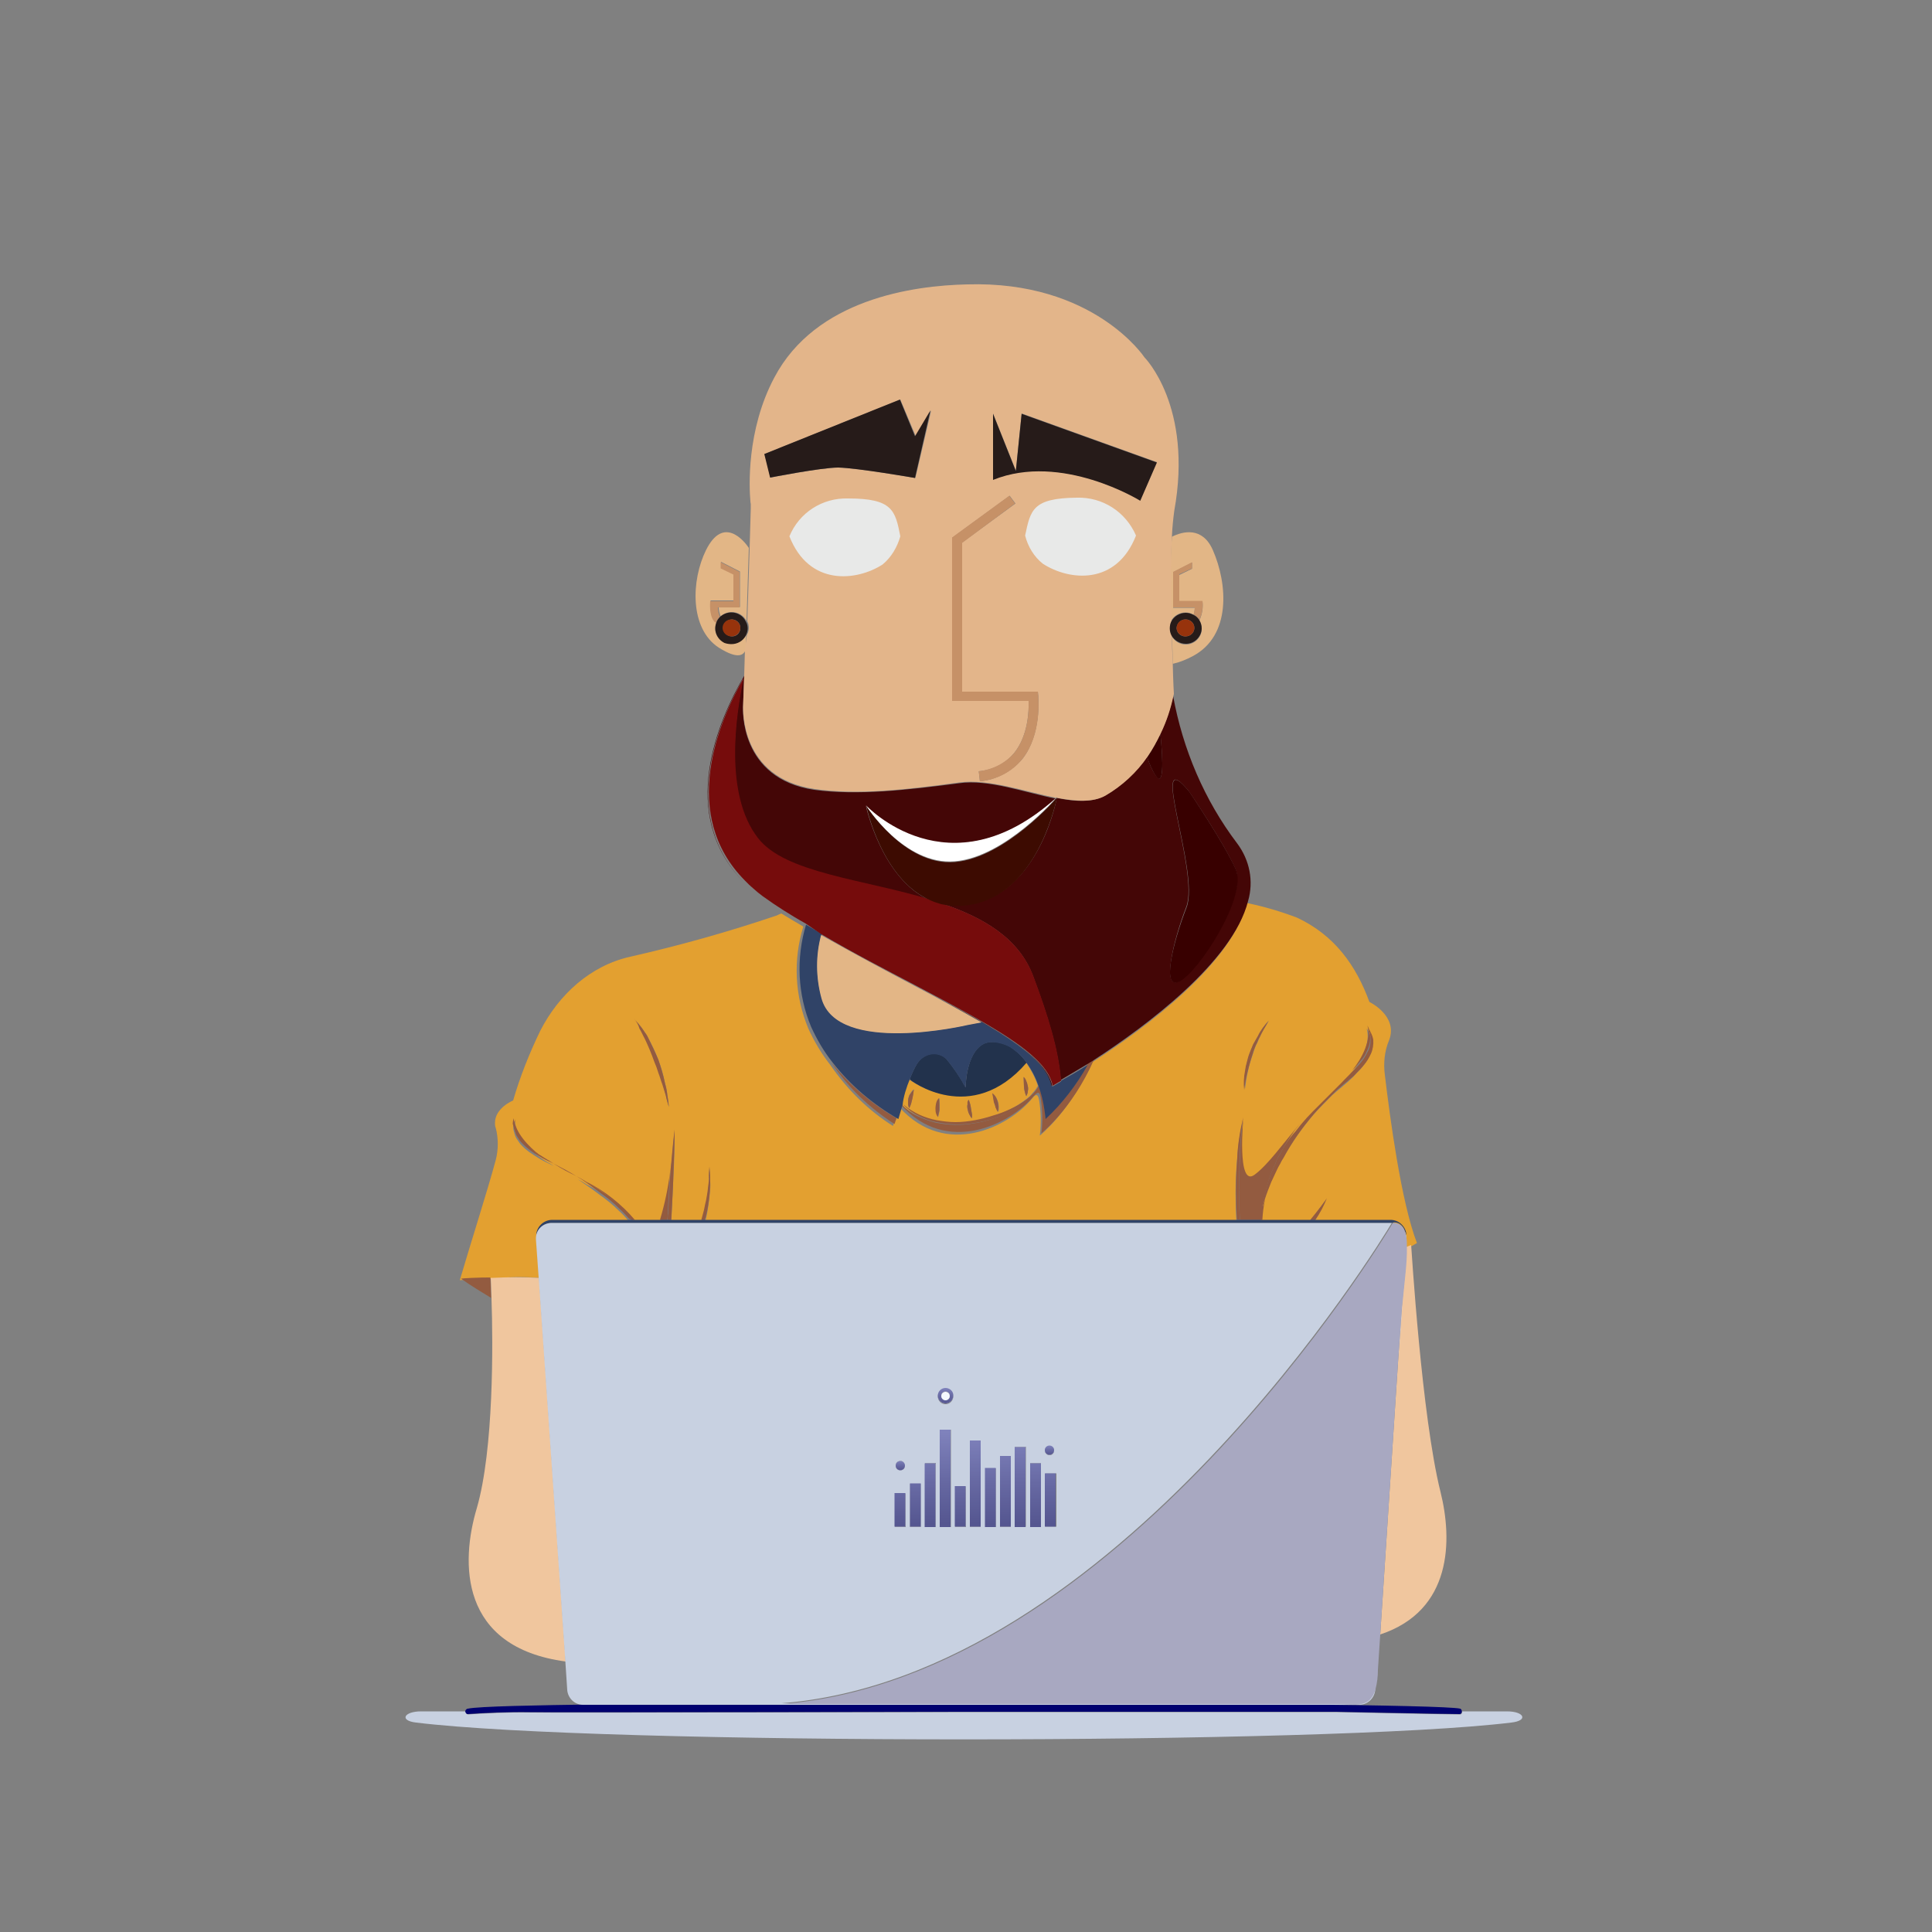 <?xml version="1.0" encoding="utf-8"?>
<!-- Generator: Adobe Illustrator 21.0.0, SVG Export Plug-In . SVG Version: 6.00 Build 0)  -->
<svg version="1.1" id="Capa_1" xmlns="http://www.w3.org/2000/svg" xmlns:xlink="http://www.w3.org/1999/xlink" x="0px" y="0px"
	 viewBox="0 0 500 500" style="enable-background:new 0 0 500 500;" xml:space="preserve">
<rect x="0" y="0" width="500" height="500" fill="#808080" stroke="none"/>
<style type="text/css">
	.st0{fill:#C8D1E1;}
	.st1{fill:#00006F;}
	.st2{fill:#E3A030;}
	.st3{fill:#935B40;}
	.st4{fill:#F0C69E;}
	.st5{fill:#22324C;}
	.st6{fill:#304367;}
	.st7{fill:#A8A8C1;}
	.st8{fill:url(#SVGID_1_);}
	.st9{fill:url(#SVGID_2_);}
	.st10{fill:url(#SVGID_3_);}
	.st11{fill:url(#SVGID_4_);}
	.st12{fill:url(#SVGID_5_);}
	.st13{fill:url(#SVGID_6_);}
	.st14{fill:url(#SVGID_7_);}
	.st15{fill:url(#SVGID_8_);}
	.st16{fill:url(#SVGID_9_);}
	.st17{fill:url(#SVGID_10_);}
	.st18{fill:url(#SVGID_11_);}
	.st19{fill:url(#SVGID_12_);}
	.st20{fill:url(#SVGID_13_);}
	.st21{fill:url(#SVGID_14_);}
	.st22{fill:#F5F9FF;}
	.st23{fill:#E2B686;}
	.st24{fill:#E3B686;}
	.st25{fill:#440606;}
	.st26{fill:#760C0C;}
	.st27{fill:#380000;}
	.st28{fill:#E3B58A;}
	.st29{fill:#261B19;}
	.st30{fill:#C69167;}
	.st31{fill:#3D0B01;}
	.st32{fill:#FFFFFF;}
	.st33{fill:#97330C;}
	.st34{fill:#E8E9E8;}
</style>
<g>
	<path class="st0" d="M390,442.9h-11.6c0,0.1,0,0.2,0,0.3c-0.1,0.3-0.3,0.5-0.5,0.5c-3.5,0-32-0.6-32-0.6h-96.3
		c0,0-107,0.2-112.4,0.1c-5.4-0.1-11.9,0.2-16.1,0.5c-0.4-0.1-0.6-0.4-0.6-0.8H109c-4.5,0-5.7,2.4-1.3,2.9
		c47.5,5.8,235.8,5.8,283.4,0C395.6,445.3,394.5,442.9,390,442.9z"/>
	<path class="st1" d="M121,443.6c4.1-0.3,10.7-0.6,16.1-0.5c5.4,0.1,112.4-0.1,112.4-0.1h96.3c0,0,28.6,0.6,32,0.6
		c0.2,0,0.4-0.2,0.5-0.5c0-0.1,0-0.2,0-0.3c0-0.3-0.2-0.5-0.4-0.6c-2-0.5-20.4-0.9-42.7-1.1H154.3c-15.1,0.2-30.6,0.5-33.2,1.1
		c-0.3,0-0.5,0.2-0.7,0.6C120.4,443.2,120.7,443.6,121,443.6z"/>
	<path class="st2" d="M139.5,330.7l-0.7-9.8c0-0.2,0-0.3,0-0.5v-0.2c-0.2-2.2,1.5-4.2,3.7-4.3c0.1,0,0.2,0,0.4,0h19.7
		c-0.8-1-1.7-1.9-2.6-2.7c-1.4-1.4-3-2.7-4.7-3.9c-1.7-1.3-3.3-2.4-5-3.6c-1.7-1.1-3.5-2.2-5.4-3.1c-0.5-0.3-1-0.5-1.5-0.8l-0.8-0.4
		c-1-0.5-2.1-1-3.1-1.6s-1.7-1.1-2.6-1.7c-0.8-0.6-1.6-1.3-2.3-2.1c-0.3-0.4-0.6-0.9-0.9-1.3c-0.3-0.5-0.5-1-0.6-1.5
		c-0.3-0.8-0.4-1.8-0.1-2.6c0-0.2,0.1-0.4,0.2-0.5c0.5,3.9,3.6,7.2,6.7,9.5c0.8,0.6,1.6,1.1,2.4,1.5c0.9,0.6,1.7,1.1,2.7,1.7
		c1.7,1.1,3.6,1.9,5.5,2.9l1.3,0.8c4.9,2.4,9.1,5.8,12.6,9.9h6.5c1.2-4.1,2.1-8.3,2.6-12.5v-0.2c0.4-3.5,0.6-7.3,1.1-10.8
		c0,3.7-0.1,7.4-0.3,11c-0.2,3.7-0.3,7.4-0.5,10.9l-0.1,1.5h7.8c0.1-0.4,0.2-0.7,0.3-1.1l0.4-1.5c0.1-0.6,0.2-1.1,0.3-1.5
		c0.3-1.1,0.4-2,0.6-3.1c0.1-0.6,0.1-1.1,0.2-1.7l0.2-1.7c-0.1-1.1,0-2.1,0.1-3.2c0.1,1.1,0.1,2.1,0.2,3.2c0.1,1.1,0,2.1-0.1,3.2
		c-0.2,2.1-0.5,4.3-1,6.5l-0.3,1h137.6c-0.1-1.6-0.2-3.3-0.2-5c-0.1-3.6,0-7.2,0.3-10.7c0.2-3.5,0.7-7.1,1.5-10.6
		c0,0-1.7,18.5,2.9,14.9c3.4-2.6,7.3-8.2,11.9-13.4c1-1.2,2-2.3,3.1-3.4l5-5l2.5-2.5c0.8-0.8,1.7-1.7,2.4-2.5l0.3-0.3
		c2.6-3.4,5.1-7.9,4-11.7c0.4,0.5,0.6,1,0.8,1.5c0.3,0.6,0.4,1.2,0.6,1.8c0.2,1.2,0,2.5-0.6,3.6c-0.5,1.1-1.2,2.1-1.9,3
		c-0.7,0.9-1.7,1.7-2.4,2.6c-1.7,1.7-3.6,3.1-5.4,4.7c-1.7,1.7-3.3,3.3-4.9,5.1c-3,3.5-5.8,7.4-8,11.5l-0.5,0.8l-0.4,0.8
		c-0.3,0.6-0.6,1.1-0.8,1.5l-1.5,3.2c-0.6,1.5-1.2,3.1-1.7,4.6c-0.4,1.7-0.6,3.5-0.7,5.4h12.4c2.4-2.9,4.3-5.6,4.3-5.6
		c-0.8,1.9-1.8,3.7-2.9,5.6h19.4c2.2,0,4.1,1.7,4.1,4c0.1,0.4,0.1,0.7,0.1,1.1v0.6c0,0.4,0,0.8,0,1.2l1.1-0.4l0,0
		c1.2-0.7,1.9-1.1,1.9-1.1c-4.1-10.7-7-32.6-8.3-43.5c-0.4-3-0.1-6.2,1.1-9c2.4-6.3-5.1-9.9-5.1-9.9c-3.4-9.3-8.9-17.2-18.7-21.8
		c-4.2-1.6-8.6-2.9-13-3.8c-4,15.8-26.2,32.3-40,41.2c-5.8,12.8-13.6,19-13.6,19c0.4-3.1,0.3-6.3-0.2-9.3c-0.4-2.1-1.3-0.9-1.8-0.3
		c-6.1,7.4-22.3,15.5-34.3,2.3c-0.6,2-1,3.4-1,3.4l-0.2-0.1l-0.5,1.5c-6.5-4.1-11.9-9.5-16.3-15.9c-2.2-2.8-4.1-6-5.6-9.3
		c-3.5-8.4-4-17.7-1.3-26.4c-1.9-1.1-3.7-2.2-5.7-3.4c-0.4,0.2-0.8,0.3-1.1,0.5c-12.4,4.2-25.2,7.8-38,10.7
		c-10.3,2.3-18.5,9.8-23.3,19.2c-2.8,5.8-5.2,11.8-7,18c0,0-4.7,1.9-4.7,5.8c0,0.4,0,0.9,0.2,1.3c0.7,2.7,0.7,5.6,0,8.3
		c-2,7.5-6.7,22.2-9.3,31.1h0.1h0.1c0.7-0.1,3.8-0.3,8.2-0.3C131.6,330.4,135.5,330.4,139.5,330.7z M322.3,277.1
		c0.1-0.4,0.1-0.8,0.2-1.2l0.3-1.2c0.2-0.8,0.5-1.7,0.7-2.3c0.2-0.7,0.6-1.5,0.9-2.2c0.4-0.7,0.7-1.4,1.2-2.1c0.7-1.5,1.7-2.8,2.8-4
		c-0.8,1.5-1.7,2.7-2.3,4.2c-0.4,0.7-0.6,1.5-1,2.1c-0.3,0.7-0.6,1.5-0.8,2.2c-0.5,1.5-1,3-1.3,4.5c-0.4,1.6-0.6,3.1-0.8,4.7
		C322,280.3,322,278.7,322.3,277.1z M166,265.9c0.4,0.5,0.6,0.9,0.9,1.3c0.3,0.4,0.6,0.9,0.8,1.3c1,1.8,1.9,3.8,2.7,5.8
		c0.7,1.9,1.3,3.9,1.7,6c0.3,1,0.5,2,0.6,3c0.2,1.1,0.3,2,0.4,3.1c-0.3-1-0.6-2-0.8-3l-0.8-2.9c-0.4-1-0.6-1.9-1-2.9l-0.5-1.5
		l-0.6-1.5c-0.7-1.9-1.5-3.8-2.4-5.8c-0.5-0.9-1-1.8-1.5-2.7c-0.2-1-0.7-1.9-1.5-2.6C164.7,264.3,165.4,265.1,166,265.9z"/>
	<path class="st2" d="M247,290.6c1.7,0,3.3-0.2,5-0.5c1.6-0.2,3.2-0.6,4.7-1.2c1.6-0.5,3.1-1,4.5-1.7c1.5-0.7,2.9-1.6,4.2-2.6
		c0.7-0.5,1.3-1,1.8-1.7c0.6-0.6,1-1.2,1.4-1.9c-0.7-2.1-1.8-4.2-3.1-6.1c-14.3,16.7-30.3,4.4-30.3,4.4s0-0.2,0-0.3
		c-0.8,2.1-1.6,4.6-2.2,6.7l0.1,0.1l0.3,0.3c2.4,2,5.4,3.3,8.4,3.9C243.6,290.4,245.4,290.5,247,290.6z M265.6,279.8
		c0.2,0.4,0.3,0.9,0.4,1.3c0.1,0.4,0.1,0.9,0,1.3c0,0.5-0.2,0.9-0.4,1.3c-0.2-0.4-0.3-0.8-0.4-1.2c-0.1-0.4-0.2-0.8-0.2-1.2
		c0-1-0.1-1.7-0.1-2.5C265.3,279.2,265.5,279.5,265.6,279.8z M257.8,284c0.2,0.4,0.4,0.8,0.5,1.2c0.1,0.4,0.2,0.9,0.2,1.3
		c0,0.5,0,0.9-0.2,1.3c-0.2-0.4-0.4-0.8-0.6-1.2c-0.1-0.4-0.3-0.7-0.4-1.2c-0.1-0.8-0.3-1.5-0.4-2.3
		C257.2,283.4,257.5,283.7,257.8,284L257.8,284z M250.7,284.6c0.3,0.8,0.5,1.5,0.6,2.3c0.1,0.4,0.1,0.8,0.2,1.2
		c0.1,0.4,0.1,0.9,0,1.3c-0.3-0.3-0.5-0.7-0.7-1.1s-0.3-0.9-0.4-1.3c-0.1-0.4-0.1-0.9,0-1.3C250.4,285.3,250.5,284.9,250.7,284.6
		L250.7,284.6z M242.4,285.4c0.1-0.5,0.3-0.9,0.7-1.2c0.1,0.8,0.1,1.6,0.1,2.4c0,0.4,0,0.8-0.1,1.2c-0.1,0.4-0.2,0.9-0.3,1.3
		c-0.2-0.3-0.4-0.7-0.5-1.2c-0.1-0.4-0.1-0.9-0.1-1.3C242.2,286.3,242.2,285.8,242.4,285.4L242.4,285.4z M236.1,284.4l-0.3,1.2
		c-0.1,0.4-0.3,0.8-0.5,1.2c-0.2-0.4-0.3-0.9-0.3-1.3c0-0.4,0-0.9,0.1-1.3c0.1-0.4,0.2-0.8,0.5-1.2c0.2-0.4,0.5-0.8,0.9-1.1
		C236.4,282.7,236.3,283.5,236.1,284.4L236.1,284.4z"/>
	<path class="st3" d="M215.2,275c4.2,6.4,9.8,11.7,16.3,15.9l0.5-1.5C225.6,285.7,219.9,280.8,215.2,275z"/>
	<path class="st3" d="M270.6,289.4c-0.2-2.8-0.8-5.7-1.8-8.4c-0.7,1.5-1.7,2.8-3,3.8c-1.3,1.1-2.7,2-4.2,2.7
		c-2.9,1.6-6.2,2.7-9.5,3.2c-3.3,0.6-6.8,0.5-10.1-0.2c-1.6-0.4-3.2-1-4.7-1.7s-2.8-1.8-4-3l0.4,0.3l-0.3-0.3l-0.1-0.1l-0.1,0.3
		c11.9,13.1,28.2,5,34.3-2.3c0.6-0.6,1.5-1.8,1.8,0.3c0.5,3.1,0.6,6.3,0.2,9.3c0,0,7.9-6.2,13.6-19l-1.6,1
		C278.7,280.6,275,285.4,270.6,289.4z"/>
	<path class="st4" d="M364,322.7c0,3.7-0.6,8.8-1.1,14.1l-1.1,15.8l-4.6,70.4c18.7-6.2,18.7-24.5,15.6-36.9
		c-4.9-19.6-7.5-63-7.6-63.9l0,0L364,322.7z"/>
	<path class="st5" d="M265.7,275c-1.1-1.6-2.6-3-4.3-4.1c-2.1-1.2-4.9-1.7-6.8-0.8c-4.7,2.4-4.7,11.3-4.7,11.3
		c-1.4-2.6-3.1-5.1-5-7.4c-2.3-2.2-5.8-1.5-7.6,1.3c-0.7,1.2-1.3,2.5-1.8,3.8c0,0.1,0,0.2,0,0.3C235.5,279.5,251.3,291.7,265.7,275z
		"/>
	<path class="st6" d="M235.5,279.2c0.5-1.3,1.1-2.6,1.8-3.8c1.7-2.7,5.2-3.5,7.6-1.3c1.9,2.3,3.5,4.7,5,7.4c0,0,0-8.9,4.7-11.3
		c1.8-0.9,4.5-0.4,6.8,0.8c1.7,1.1,3.2,2.4,4.3,4.1c1.3,1.8,2.4,3.9,3.1,6.1l0,0c1,2.7,1.5,5.6,1.8,8.4c4.3-4,8-8.8,10.9-14
		c-2.8,1.8-5.3,3.2-6.9,4.1c0,0,0,0.1,0,0.2l-2.2,1.3c0-0.1,0-0.1,0-0.2l-0.2,0.1c-1-5.4-7.8-10.6-18.1-16.6l-3.7,0.7
		c0,0-33.5,8-37.7-6.9c-1.6-5.4-1.6-11.1,0-16.6l-4.1-2.4c-2.6,8.7-2.2,18,1.3,26.4c1.5,3.3,3.3,6.4,5.6,9.3
		c4.6,5.9,10.3,10.7,16.8,14.5l0.2,0.1c0,0,0.4-1.4,1-3.4l0.1-0.3C233.8,283.9,234.6,281.3,235.5,279.2z"/>
	<path class="st3" d="M126.9,330.6h0.7c-4.4,0-7.5,0.2-8.2,0.3h-0.2h0.1c2.5,1.8,5.2,3.4,7.8,5l0,0
		C127,332.7,126.9,330.6,126.9,330.6z"/>
	<path class="st4" d="M139.5,330.7c-3.9-0.2-7.9-0.2-11.8,0h-0.7c0,0,0.1,2,0.2,5.4c0.4,11.5,0.6,39-3.8,54.2
		c-4.2,14-4.6,36,23,39.7L139.5,330.7z"/>
	<path class="st3" d="M320.7,310.7c0,1.7,0.1,3.3,0.2,5h5.8c0.1-1.8,0.3-3.5,0.7-5.4c-0.2,0.6-0.4,1.3-0.6,1.9h-0.1
		c0.4-2.3,1-4.6,1.7-7c0.4-1.1,0.8-2.2,1.3-3.3c0.3-0.5,0.5-1.1,0.7-1.7l0.4-0.8l0.5-0.8c1.1-2.1,2.4-4.1,3.8-6.1
		c0.5-0.6,1-1.3,1.5-1.9c-4.6,5.4-8.5,10.9-11.9,13.4c-4.7,3.6-2.9-14.9-2.9-14.9c-0.5,3.5-0.8,7.1-0.9,10.7
		C320.7,303.7,320.6,307.3,320.7,310.7z"/>
	<path class="st3" d="M343.4,310.1c0,0-1.8,2.6-4.3,5.6h1.3C341.6,314,342.6,312.1,343.4,310.1z"/>
	<path class="st3" d="M172.8,314c0.2-3.6,0.4-7.2,0.6-10.7c-0.5,4.2-1.4,8.4-2.6,12.4h1.9C172.8,315.1,172.8,314.6,172.8,314z"/>
	<path class="st3" d="M160.6,312.3c1,1.1,2,2.2,2.9,3.4h0.8c-3.5-4.1-7.8-7.5-12.6-9.9c1.4,0.8,2.7,1.6,4,2.5
		C157.4,309.6,159.1,311,160.6,312.3z"/>
	<path class="st3" d="M133,289.9c0-0.2,0.1-0.4,0.2-0.5C133.1,289.5,133,289.7,133,289.9z"/>
	<path class="st3" d="M133.2,292.5c0.3,1,0.8,1.8,1.5,2.5c1.4,1.5,3,2.7,4.7,3.8l0.2,0.1c-2.9-2.3-6.1-5.6-6.7-9.5
		c-0.1,0.5-0.2,1-0.2,1.5C132.9,291.4,133,292,133.2,292.5z"/>
	<path class="st3" d="M143.4,301.6l-0.8-0.4L143.4,301.6z"/>
	<path class="st3" d="M352,274.7c0.8-0.8,1.4-1.8,1.8-2.8c0.5-1,0.8-2.1,0.8-3.2s-0.2-2.3-0.7-3.3c1,3.8-1.3,8.3-4,11.7l0.9-0.9
		C351.3,275.6,351.6,275.2,352,274.7z"/>
	<path class="st3" d="M354,265.3c0.3,0.5,0.6,1,0.8,1.5C354.6,266.3,354.3,265.8,354,265.3z"/>
	<path class="st3" d="M166.9,268.9c0.9,1.9,1.7,3.8,2.4,5.8l0.6,1.5l0.5,1.5c0.4,1,0.6,1.9,1,2.9l0.9,2.9c0.2,1,0.5,2,0.8,3
		c-0.1-1.1-0.2-2-0.4-3.1c-0.1-1-0.3-2-0.6-3c-0.4-2-1-4-1.7-6.1c-0.8-1.9-1.7-3.8-2.7-5.8c-0.2-0.5-0.5-0.9-0.8-1.3
		c-0.3-0.4-0.5-0.8-0.9-1.3c-0.6-0.8-1.3-1.6-2-2.3c0.7,0.7,1.2,1.6,1.5,2.6C166,267,166.4,268,166.9,268.9z"/>
	<path class="st3" d="M182.7,314.8c0.5-2.1,0.8-4.2,1-6.5c0.1-1.1,0.1-2.1,0.1-3.2s-0.1-2.1-0.2-3.2c-0.1,1.1-0.2,2.1-0.1,3.2
		l-0.2,1.7c-0.1,0.6-0.1,1.1-0.2,1.7c-0.2,1.1-0.3,2-0.6,3.1c-0.1,0.5-0.2,1-0.3,1.5l-0.4,1.5c-0.1,0.4-0.2,0.7-0.3,1.1h0.9
		L182.7,314.8z"/>
	<path class="st3" d="M320.9,315.7c-0.1-1.6-0.2-3.3-0.2-5c-0.1-3.5,0-7.1,0.1-10.7c0.1-3.5,0.4-7.2,0.9-10.7
		c-0.8,3.4-1.4,7-1.5,10.6c-0.3,3.5-0.4,7.2-0.3,10.7c0,1.7,0.1,3.3,0.2,5L320.9,315.7z"/>
	<path class="st3" d="M322.9,277.2c0.4-1.5,0.8-3.1,1.3-4.5c0.2-0.8,0.5-1.5,0.8-2.2c0.4-0.7,0.6-1.5,1-2.1c0.7-1.5,1.5-2.7,2.3-4.2
		c-1.1,1.2-2.1,2.5-2.8,4c-0.4,0.7-0.8,1.4-1.2,2.1c-0.3,0.7-0.6,1.5-0.9,2.2s-0.5,1.5-0.7,2.3l-0.3,1.2c-0.1,0.4-0.1,0.8-0.2,1.2
		c-0.3,1.6-0.4,3.2-0.2,4.9C322.2,280.3,322.5,278.8,322.9,277.2z"/>
	<path class="st3" d="M268.9,281c-0.4,0.7-0.9,1.3-1.4,1.9c-0.6,0.6-1.2,1.1-1.8,1.6c-1.3,1-2.7,1.8-4.2,2.5s-3,1.3-4.5,1.7
		c-1.5,0.5-3.1,0.9-4.7,1.2c-1.6,0.3-3.3,0.5-5,0.5s-3.2-0.2-4.9-0.5c-3.1-0.6-6-1.9-8.4-3.9l-0.4-0.3c1.1,1.2,2.5,2.3,4,3
		c1.5,0.8,3.1,1.4,4.7,1.7c3.3,0.7,6.8,0.8,10.1,0.2c3.3-0.5,6.6-1.6,9.5-3.2c1.5-0.7,2.9-1.6,4.2-2.7
		C267.2,283.9,268.2,282.6,268.9,281L268.9,281L268.9,281z"/>
	<path class="st3" d="M331.2,298.8l-0.5,0.8l-0.4,0.8c-0.1,0.6-0.4,1.1-0.7,1.7c-0.5,1.1-0.9,2.2-1.3,3.3c-0.7,2.3-1.3,4.5-1.7,7
		h0.1c0.2-0.6,0.4-1.3,0.6-1.9c0.5-1.6,1.1-3.1,1.7-4.6l1.5-3.2c0.2-0.5,0.5-1,0.8-1.5l0.4-0.8l0.5-0.8c2.2-4.1,5-8,8-11.5
		c1.5-1.7,3.2-3.4,4.9-5.1c1.6-1.7,3.6-3.1,5.4-4.7c0.8-0.9,1.7-1.7,2.4-2.6c0.8-0.9,1.4-1.9,1.9-3c0.5-1.1,0.7-2.4,0.6-3.6
		c-0.1-0.6-0.3-1.2-0.6-1.8c-0.2-0.5-0.5-1-0.8-1.5c0.5,1,0.7,2.2,0.7,3.3c0,1.1-0.2,2.2-0.8,3.2c-0.5,1-1.1,2-1.8,2.8
		c-0.4,0.5-0.8,0.9-1.2,1.3l-0.9,0.9l-0.3,0.3c-0.8,0.9-1.7,1.7-2.4,2.5l-2.5,2.5l-5,5c-1.1,1.1-2.1,2.2-3.1,3.4
		c-0.5,0.6-1,1.3-1.5,1.9C333.6,294.6,332.3,296.7,331.2,298.8z"/>
	<path class="st3" d="M163.6,315.7c-0.9-1.2-1.9-2.3-2.9-3.4c-1.5-1.4-3.2-2.7-4.9-3.9c-1.3-0.9-2.6-1.8-4-2.5l-1.3-0.8
		c-1.8-1-3.7-1.8-5.5-2.9c-1-0.6-1.8-1.1-2.7-1.7c-0.8-0.5-1.7-1-2.4-1.5l-0.2-0.1c-1.7-1-3.3-2.3-4.7-3.8c-0.7-0.7-1.3-1.6-1.5-2.5
		c-0.2-0.5-0.3-1-0.3-1.5c0-0.5,0.1-1,0.2-1.5c-0.1,0.2-0.1,0.4-0.2,0.5c-0.3,0.9-0.3,1.8,0.1,2.6c0.1,0.5,0.3,1.1,0.6,1.5
		c0.3,0.5,0.5,0.9,0.9,1.3c0.7,0.8,1.5,1.5,2.3,2.1c0.9,0.7,1.7,1.2,2.6,1.7c0.9,0.6,2,1.1,3.1,1.6l0.8,0.4c0.5,0.3,1,0.5,1.5,0.8
		c1.8,0.9,3.6,2,5.4,3.1c1.7,1.2,3.3,2.3,5,3.6c1.7,1.2,3.2,2.4,4.7,3.9c0.9,0.8,1.8,1.8,2.6,2.7L163.6,315.7z"/>
	<path class="st3" d="M172.8,315.7h0.9l0.1-1.5c0.2-3.6,0.4-7.3,0.5-10.9c0.1-3.7,0.3-7.4,0.3-11c-0.5,3.6-0.7,7.4-1.1,10.8v0.3
		c-0.2,3.5-0.4,7.1-0.6,10.7C172.8,314.6,172.8,315.1,172.8,315.7z"/>
	<path class="st3" d="M250.4,287c0.1,0.5,0.2,0.9,0.4,1.3c0.2,0.4,0.4,0.8,0.7,1.1c0.1-0.4,0.1-0.9,0-1.3c-0.1-0.4-0.1-0.8-0.2-1.2
		c-0.1-0.8-0.3-1.6-0.6-2.3c-0.3,0.3-0.4,0.8-0.3,1.2C250.3,286.1,250.3,286.6,250.4,287z"/>
	<path class="st3" d="M242.7,289.1c0.1-0.4,0.2-0.9,0.3-1.3s0.1-0.8,0.1-1.2c0-0.8,0-1.6-0.1-2.4c-0.3,0.3-0.6,0.7-0.7,1.2
		c-0.1,0.4-0.2,0.9-0.2,1.3s0,0.9,0.1,1.3C242.3,288.4,242.5,288.8,242.7,289.1z"/>
	<path class="st3" d="M235.1,284.2c-0.1,0.4-0.1,0.9-0.1,1.3c0,0.5,0.1,0.9,0.3,1.3c0.2-0.4,0.4-0.8,0.5-1.2l0.3-1.2
		c0.2-0.8,0.3-1.6,0.4-2.4c-0.3,0.3-0.6,0.7-0.9,1.1C235.3,283.4,235.2,283.8,235.1,284.2z"/>
	<path class="st3" d="M257.6,286.5c0.2,0.4,0.3,0.8,0.6,1.2c0.2-0.4,0.2-0.9,0.2-1.3c0-0.4-0.1-0.9-0.2-1.3
		c-0.1-0.4-0.3-0.8-0.5-1.2c-0.2-0.4-0.5-0.7-0.9-1c0.1,0.8,0.3,1.5,0.4,2.3C257.4,285.8,257.6,286.1,257.6,286.5z"/>
	<path class="st3" d="M265.2,282.5c0.1,0.4,0.2,0.8,0.4,1.2c0.2-0.4,0.4-0.9,0.4-1.3c0.1-0.4,0.1-0.9,0-1.3
		c-0.1-0.5-0.2-0.9-0.4-1.3c-0.1-0.4-0.3-0.8-0.7-1.1c0,0.9,0.1,1.5,0.1,2.5C265,281.5,265.1,282.1,265.2,282.5z"/>
	<path class="st6" d="M363.5,318.5c0.2,0.4,0.4,0.8,0.5,1.2c-0.1-2.2-1.9-4-4.1-4h-217c-2.2,0-4.1,1.8-4.1,4c0,0.1,0,0.2,0,0.4v0.2
		c0.1-2.2,1.9-3.9,4.1-3.8h217c0.1,0,0.3,0,0.4,0l0.1-0.1C361.8,316.1,363.1,317.1,363.5,318.5z"/>
	<path class="st0" d="M351.8,441.2c2.1,0,3.9-1.7,4.1-3.8v-0.5c-1.5,5.4-5.5,3.9-10,3.9H202.2c86.7-6.8,155.4-120,158-124.3
		c-0.1,0-0.3,0-0.4,0h-217c-2.2,0-4,1.6-4.1,3.8c0,0.2,0,0.3,0,0.5l0.7,9.8l6.9,99.2l0.5,7.6c0.2,2.1,1.9,3.8,4.1,3.8h200.8V441.2z
		 M262.6,395.1v-20.7h2.9v20.7H262.6z M266.6,395.1v-16.5h2.8v16.5H266.6z M273.4,395.1h-2.8v-13.8h2.8V395.1z M270.4,375.4
		c0-0.7,0.5-1.2,1.2-1.2s1.2,0.5,1.2,1.2s-0.5,1.2-1.2,1.2l0,0C270.9,376.6,270.4,376,270.4,375.4z M234.2,379.3
		c0,0.7-0.5,1.2-1.2,1.2c-0.7,0-1.2-0.5-1.2-1.2s0.5-1.2,1.2-1.2l0,0C233.6,378,234.1,378.6,234.2,379.3L234.2,379.3z M234.4,395.2
		h-2.8v-8.7h2.8V395.2z M238.3,395.2h-2.8V384h2.8V395.2z M242.2,395.2h-2.8v-16.6h2.8V395.2z M246.1,395.2h-2.8V370h2.8V395.2z
		 M244.7,363.4c-1.1,0-2-0.9-2-2s0.9-2,2-2s2,0.9,2,2S245.8,363.4,244.7,363.4L244.7,363.4z M250,395.2h-2.8v-10.5h2.8V395.2z
		 M253.8,395.2H251v-22.3h2.8V395.2z M257.8,395.2H255V380h2.8V395.2z M261.6,395.2h-2.8v-18.4h2.8V395.2z"/>
	<path class="st0" d="M361.9,352.5l1.1-15.8c-0.1,1.5-0.3,2.9-0.4,4.4L361.9,352.5z"/>
	<path class="st0" d="M364,321.5v-0.6c0-0.4,0-0.8-0.1-1.1c-0.1-0.4-0.2-0.8-0.5-1.2C363.7,319.4,363.9,320.5,364,321.5z"/>
	<path class="st7" d="M362.6,341.3c0.1-1.5,0.2-3,0.4-4.4c0.5-5.4,1.2-10.4,1.1-14.1c0-0.4,0-0.8,0-1.2c0-1-0.2-2-0.5-2.9
		c-0.4-1.4-1.7-2.3-3.1-2.2l-0.1,0.1c-2.5,4.3-71.2,117.5-158,124.4H346c4.5,0,8.5,1.4,10-3.9c0.4-1.6,0.6-3.2,0.6-4.9l0.6-9.1
		l4.6-70.4L362.6,341.3z"/>
	<rect x="231.5" y="386.4" class="st0" width="2.8" height="8.7"/>
	
		<linearGradient id="SVGID_1_" gradientUnits="userSpaceOnUse" x1="232.931" y1="1010.386" x2="232.931" y2="1028.531" gradientTransform="matrix(1 0 0 1 0 -634)">
		<stop  offset="0" style="stop-color:#7F82BC"/>
		<stop  offset="0.52" style="stop-color:#6769A3"/>
		<stop  offset="1" style="stop-color:#555690"/>
	</linearGradient>
	<rect x="231.5" y="386.4" class="st8" width="2.8" height="8.7"/>
	<rect x="235.5" y="383.9" class="st0" width="2.8" height="11.2"/>
	
		<linearGradient id="SVGID_2_" gradientUnits="userSpaceOnUse" x1="236.872" y1="1008.718" x2="236.872" y2="1028.478" gradientTransform="matrix(1 0 0 1 0 -634)">
		<stop  offset="0" style="stop-color:#7F82BC"/>
		<stop  offset="0.52" style="stop-color:#6769A3"/>
		<stop  offset="1" style="stop-color:#555690"/>
	</linearGradient>
	<rect x="235.5" y="383.9" class="st9" width="2.8" height="11.2"/>
	<rect x="239.3" y="378.7" class="st0" width="2.8" height="16.5"/>
	
		<linearGradient id="SVGID_3_" gradientUnits="userSpaceOnUse" x1="240.712" y1="1006.541" x2="240.712" y2="1028.411" gradientTransform="matrix(1 0 0 1 0 -634)">
		<stop  offset="0" style="stop-color:#7F82BC"/>
		<stop  offset="0.52" style="stop-color:#6769A3"/>
		<stop  offset="1" style="stop-color:#555690"/>
	</linearGradient>
	<rect x="239.3" y="378.7" class="st10" width="2.8" height="16.5"/>
	<rect x="243.2" y="370" class="st0" width="2.8" height="25.2"/>
	
		<linearGradient id="SVGID_4_" gradientUnits="userSpaceOnUse" x1="244.653" y1="1004.592" x2="244.653" y2="1028.344" gradientTransform="matrix(1 0 0 1 0 -634)">
		<stop  offset="0" style="stop-color:#7F82BC"/>
		<stop  offset="0.52" style="stop-color:#6769A3"/>
		<stop  offset="1" style="stop-color:#555690"/>
	</linearGradient>
	<rect x="243.2" y="370" class="st11" width="2.8" height="25.2"/>
	<rect x="247.1" y="384.6" class="st0" width="2.8" height="10.5"/>
	
		<linearGradient id="SVGID_5_" gradientUnits="userSpaceOnUse" x1="248.493" y1="1009.131" x2="248.493" y2="1028.491" gradientTransform="matrix(1 0 0 1 0 -634)">
		<stop  offset="0" style="stop-color:#7F82BC"/>
		<stop  offset="0.52" style="stop-color:#6769A3"/>
		<stop  offset="1" style="stop-color:#555690"/>
	</linearGradient>
	<rect x="247.1" y="384.6" class="st12" width="2.8" height="10.5"/>
	<rect x="251" y="372.8" class="st0" width="2.8" height="22.3"/>
	
		<linearGradient id="SVGID_6_" gradientUnits="userSpaceOnUse" x1="252.434" y1="1005.099" x2="252.434" y2="1028.358" gradientTransform="matrix(1 0 0 1 0 -634)">
		<stop  offset="0" style="stop-color:#7F82BC"/>
		<stop  offset="0.52" style="stop-color:#6769A3"/>
		<stop  offset="1" style="stop-color:#555690"/>
	</linearGradient>
	<rect x="251" y="372.8" class="st13" width="2.8" height="22.3"/>
	<rect x="254.9" y="379.9" class="st0" width="2.8" height="15.3"/>
	
		<linearGradient id="SVGID_7_" gradientUnits="userSpaceOnUse" x1="256.274" y1="1006.955" x2="256.274" y2="1028.424" gradientTransform="matrix(1 0 0 1 0 -634)">
		<stop  offset="0" style="stop-color:#7F82BC"/>
		<stop  offset="0.52" style="stop-color:#6769A3"/>
		<stop  offset="1" style="stop-color:#555690"/>
	</linearGradient>
	<rect x="254.9" y="379.9" class="st14" width="2.8" height="15.3"/>
	<rect x="258.8" y="376.8" class="st0" width="2.8" height="18.3"/>
	
		<linearGradient id="SVGID_8_" gradientUnits="userSpaceOnUse" x1="260.215" y1="1006.007" x2="260.215" y2="1028.384" gradientTransform="matrix(1 0 0 1 0 -634)">
		<stop  offset="0" style="stop-color:#7F82BC"/>
		<stop  offset="0.52" style="stop-color:#6769A3"/>
		<stop  offset="1" style="stop-color:#555690"/>
	</linearGradient>
	<rect x="258.8" y="376.8" class="st15" width="2.8" height="18.3"/>
	<rect x="262.6" y="374.5" class="st0" width="2.8" height="20.7"/>
	
		<linearGradient id="SVGID_9_" gradientUnits="userSpaceOnUse" x1="264.055" y1="1005.433" x2="264.055" y2="1028.371" gradientTransform="matrix(1 0 0 1 0 -634)">
		<stop  offset="0" style="stop-color:#7F82BC"/>
		<stop  offset="0.52" style="stop-color:#6769A3"/>
		<stop  offset="1" style="stop-color:#555690"/>
	</linearGradient>
	<rect x="262.6" y="374.5" class="st16" width="2.8" height="20.7"/>
	<rect x="266.6" y="378.7" class="st0" width="2.8" height="16.5"/>
	
		<linearGradient id="SVGID_10_" gradientUnits="userSpaceOnUse" x1="267.996" y1="1006.541" x2="267.996" y2="1028.411" gradientTransform="matrix(1 0 0 1 0 -634)">
		<stop  offset="0" style="stop-color:#7F82BC"/>
		<stop  offset="0.52" style="stop-color:#6769A3"/>
		<stop  offset="1" style="stop-color:#555690"/>
	</linearGradient>
	<rect x="266.6" y="378.7" class="st17" width="2.8" height="16.5"/>
	<rect x="270.4" y="381.3" class="st0" width="2.8" height="13.8"/>
	
		<linearGradient id="SVGID_11_" gradientUnits="userSpaceOnUse" x1="271.836" y1="1007.503" x2="271.836" y2="1028.438" gradientTransform="matrix(1 0 0 1 0 -634)">
		<stop  offset="0" style="stop-color:#7F82BC"/>
		<stop  offset="0.52" style="stop-color:#6769A3"/>
		<stop  offset="1" style="stop-color:#555690"/>
	</linearGradient>
	<rect x="270.4" y="381.3" class="st18" width="2.8" height="13.8"/>
	<circle class="st0" cx="233" cy="379.3" r="1.2"/>
	
		<linearGradient id="SVGID_12_" gradientUnits="userSpaceOnUse" x1="233.032" y1="1012.002" x2="233.032" y2="1014.459" gradientTransform="matrix(1 0 0 1 0 -634)">
		<stop  offset="0" style="stop-color:#7F82BC"/>
		<stop  offset="0.52" style="stop-color:#6769A3"/>
		<stop  offset="1" style="stop-color:#555690"/>
	</linearGradient>
	<circle class="st19" cx="233" cy="379.3" r="1.2"/>
	<circle class="st0" cx="271.6" cy="375.3" r="1.2"/>
	
		<linearGradient id="SVGID_13_" gradientUnits="userSpaceOnUse" x1="271.634" y1="1008.09" x2="271.634" y2="1010.547" gradientTransform="matrix(1 0 0 1 0 -634)">
		<stop  offset="0" style="stop-color:#7F82BC"/>
		<stop  offset="0.52" style="stop-color:#6769A3"/>
		<stop  offset="1" style="stop-color:#555690"/>
	</linearGradient>
	<circle class="st20" cx="271.6" cy="375.3" r="1.2"/>
	<path class="st0" d="M244.7,359.2c-1.1,0-2,0.9-2,2s0.9,2,2,2s2-0.9,2-2C246.8,360.1,245.8,359.2,244.7,359.2L244.7,359.2z
		 M244.7,362.3c-0.6,0-1.1-0.5-1.1-1.1c0-0.6,0.5-1.1,1.1-1.1c0.6,0,1.1,0.5,1.1,1.1C245.8,361.9,245.3,362.3,244.7,362.3
		L244.7,362.3z"/>
	
		<linearGradient id="SVGID_14_" gradientUnits="userSpaceOnUse" x1="276.377" y1="1008.163" x2="276.377" y2="1012.316" gradientTransform="matrix(1 0 0 1 -31.72 -649)">
		<stop  offset="0" style="stop-color:#7F82BC"/>
		<stop  offset="0.52" style="stop-color:#6769A3"/>
		<stop  offset="1" style="stop-color:#555690"/>
	</linearGradient>
	<path class="st21" d="M244.7,359.2c-1.1,0-2,0.9-2,2s0.9,2,2,2s2-0.9,2-2C246.8,360.1,245.8,359.2,244.7,359.2L244.7,359.2z
		 M244.7,362.3c-0.6,0-1.1-0.5-1.1-1.1c0-0.6,0.5-1.1,1.1-1.1c0.6,0,1.1,0.5,1.1,1.1C245.8,361.9,245.3,362.3,244.7,362.3
		L244.7,362.3z"/>
	<circle class="st22" cx="244.7" cy="361.3" r="1.1"/>
	<path class="st23" d="M303,160.8c0.7-1.4,2.2-2.3,3.8-2.3c0.7,0,1.5,0.2,2.1,0.6c0.2-0.6,0.3-1.2,0.3-1.8h-5.6v-9.2l4.9-2.5v1.6
		l-3.3,1.6v6.9h6c0.2,1.7-0.1,3.3-0.8,4.9c0.4,0.6,0.6,1.4,0.6,2.2c0,2.2-1.9,4-4.1,4l0,0c-1.5,0-2.9-0.8-3.6-2.1
		c0.1,2.6,0.2,5,0.2,7.1c1.8-0.4,3.5-1.1,5.2-2c10-5.3,9-18.7,5.2-27.4c-2.7-6.2-7.8-4.9-10.6-3.5
		C302.8,144.8,302.9,153.2,303,160.8z"/>
	<path class="st23" d="M306.8,164.7c1.2,0.1,2.3-0.9,2.3-2.1c0,0,0,0,0-0.1C309.1,163.8,308.1,164.8,306.8,164.7L306.8,164.7z"/>
	<path class="st23" d="M189.3,164.7c1.2,0.1,2.3-0.9,2.3-2.1c0,0,0,0,0-0.1C191.6,163.8,190.5,164.8,189.3,164.7L189.3,164.7z"/>
	<path class="st23" d="M189.3,166.6c-2.2,0.1-4.1-1.6-4.2-3.7c0-0.6,0.1-1.2,0.3-1.8c-0.1-0.1-0.3-0.2-0.4-0.4
		c-1.5-1.6-1.1-5.3-1.1-5.3h6v-6.9l-3.3-1.5v-1.6l4.9,2.5v9.2h-5.5c0,0.8,0.2,1.6,0.5,2.4c0.8-0.7,1.8-1.1,2.9-1.1
		c1.6,0,3.1,0.9,3.8,2.3l0.6-18.9c-1.2-1.8-6.6-8.5-11.1,0.6c-3.8,7.7-4.3,20.2,3.3,25.2c5.1,3.2,6.5,1.9,7,0.5l0.1-3.7
		C192.2,165.7,190.8,166.6,189.3,166.6z"/>
	<path class="st24" d="M212.6,258.4c4.1,14.8,37.7,6.9,37.7,6.9l3.7-0.7c-5.1-2.9-10.9-6.1-17.4-9.5c-7.4-3.9-15.6-8.3-24.1-13.1
		C211.1,247.2,211.1,252.9,212.6,258.4z"/>
	<path class="st25" d="M192.3,175.6c-2,9.7-5.1,30,3.6,41.4c7,9.1,27.5,10.7,45,16.1c-12.7-5.4-16.8-24.5-16.8-24.5
		s21.3,22.9,49.2-1.9c-8.1-1.6-17.5-5.1-25.1-4c-13.7,1.8-26.4,3.2-37.5,1.7c-19.5-2.9-18.4-21.2-18.4-21.2l0.3-8.3
		c-6.7,11.5-17.4,35.9-0.1,53.4C175.7,211.1,185.6,187.5,192.3,175.6z"/>
	<path class="st25" d="M299.1,200.7c-1-1.5-1.7-3.1-2.2-4.9c-2.8,4.1-6.6,7.6-10.9,10.1c-3.2,1.8-7.7,1.6-12.5,0.6
		c-0.4,2.3-5.6,26.2-24.2,27.7c-1.9,0.2-3.8,0-5.7-0.4c10.8,3.6,20.2,9,23.8,19c3.8,10.2,6.5,19.1,7.1,26.7c1.6-0.9,4-2.4,6.9-4.1
		l1.6-1c13.7-8.9,36-25.5,40-41.2c1.5-5.2,0.4-10.6-2.8-14.9c-8.5-11.2-14.1-24.4-16.6-38.2c-0.7,3.3-1.8,6.7-3.3,9.8
		C301.1,197.6,301.1,203.7,299.1,200.7z M307.7,204.8c0,0,8.8,12.9,12,20c3.2,7.1-9.8,26.5-14.5,29.1c-4.6,2.6-1.7-10.2,1.8-19.2
		S296.9,191.5,307.7,204.8z"/>
	<path class="st25" d="M194.5,230.1c-0.3-0.3-0.6-0.5-0.9-0.8L194.5,230.1z"/>
	<path class="st25" d="M197,232.1l-0.5-0.4L197,232.1z"/>
	<path class="st25" d="M194,129.7c0,0.5,0,1,0,1.5v0.4v-1.2C194,130.4,194,130.2,194,129.7z"/>
	<path class="st25" d="M272.1,281l0.2-0.1c-1.7-8-16.2-15.6-35.7-25.9c6.5,3.4,12.3,6.6,17.4,9.5C264.4,270.4,271.1,275.6,272.1,281
		z"/>
	<path class="st26" d="M212.6,241.8c8.5,5,16.7,9.2,24.1,13.1c19.5,10.3,34,17.9,35.7,25.9c0,0.1,0,0.1,0,0.2l2.2-1.3
		c0,0,0-0.1,0-0.2c-0.6-7.7-3.3-16.6-7.1-26.7c-3.7-10-13-15.4-23.8-19c-0.9-0.2-1.8-0.5-2.6-0.9c-17.6-5.4-38-6.9-45-16.1
		c-8.7-11.3-5.7-31.7-3.6-41.4c-6.7,11.7-16.6,35.5,0.3,52.5c0.4,0.4,0.7,0.7,1.1,1.1c0.4,0.4,0.6,0.5,0.9,0.8
		c0.6,0.5,1.2,1.1,1.9,1.6l0.5,0.4c1,0.7,2,1.4,3,2.1l2.6,1.7c1.9,1.2,3.7,2.3,5.7,3.4L212.6,241.8z"/>
	<path class="st27" d="M300.3,189.9c-1,2.1-2.1,4.1-3.4,6c0.5,1.7,1.2,3.3,2.2,4.9C301.1,203.7,301.1,197.6,300.3,189.9z"/>
	<path class="st27" d="M307.1,234.8c-3.5,9-6.7,21.7-1.8,19.2c4.9-2.5,17.7-22.1,14.5-29.1c-3.2-7-12-20-12-20
		C296.9,191.5,310.6,225.7,307.1,234.8z"/>
	<path class="st28" d="M210.8,204.2c11,1.6,23.6,0.2,37.5-1.7c7.6-1,17,2.4,25.1,4l0.2-0.2v0.2c4.9,0.9,9.3,1.2,12.5-0.6
		c4.3-2.5,8.1-6,10.9-10.1c1.3-1.9,2.4-3.9,3.4-6c1.5-3.1,2.6-6.4,3.3-9.8l0.1-0.4c0,0-0.2-3.3-0.3-8.2c-0.1-2.1-0.2-4.5-0.2-7.1
		c-0.6-1.1-0.7-2.4-0.1-3.6c-0.2-7.6-0.2-16.1,0.1-22.1c0.1-2.1,0.3-4.2,0.6-6.4c4.9-27.1-7.7-39.7-7.7-39.7s-13.1-19.9-45.9-18.9
		c-14,0.3-39.2,3.8-49.9,24.1c-7.3,13.7-6.5,28.7-6.2,32c0,0.4,0.1,0.7,0.1,0.7v1.2l-0.3,10.3l-0.6,18.9c0.3,0.5,0.4,1.1,0.4,1.7
		c0,0.6-0.2,1.3-0.5,1.8l-0.5,3.6l-0.2,6.8l-0.3,8.3C192.4,183.1,191.3,201.3,210.8,204.2z M236.9,123.7c0,0-15-2.6-19.9-2.7
		c-4.4,0-17.6,2.6-17.6,2.6l-1.5-6.1l35.1-14.1l4,9.5l4-6.7L236.9,123.7z M264.6,196.4c-2.8,3.3-6.8,5.4-11,5.8l-0.3-2.6
		c3.6-0.3,7-2,9.3-4.9c3.5-4.5,3.7-10.8,3.6-13.3h-19.8v-42.2l14.9-10.9l1.5,2L249,140.4V179h19.6l0.1,1.1
		C268.7,180.6,269.6,190,264.6,196.4L264.6,196.4z M257,124.1V107l5.9,14.8l1.5-14.8l35,12.6l-4.3,9.8
		C295.1,129.5,274.8,116.9,257,124.1z"/>
	<path class="st29" d="M232.9,103.4l-35.1,14.1l1.5,6.1c0,0,13.2-2.6,17.6-2.6c5,0.1,19.9,2.7,19.9,2.7l4-17.5l-4,6.7L232.9,103.4z"
		/>
	<path class="st29" d="M299.4,119.7l-35-12.6l-1.5,14.8l-5.9-14.8v17.1c17.8-7.2,38.1,5.4,38.1,5.4L299.4,119.7z"/>
	<path class="st30" d="M268.6,179H249v-38.5l13.7-10.2l-1.5-2l-14.8,10.8v42.3h19.8c0.1,2.5-0.1,8.8-3.6,13.3
		c-2.3,2.8-5.8,4.5-9.3,4.9l0.3,2.6c4.3-0.4,8.3-2.4,11-5.8c5.1-6.4,4.1-15.8,4.1-16.3L268.6,179z"/>
	<path class="st31" d="M249.3,234.4c18.5-1.5,23.6-25.4,24.2-27.7v-0.2c0,0-13.3,15.5-26.4,16.6c-13,1.1-22.9-14.5-22.9-14.5
		s4,19.2,16.8,24.5c0.9,0.4,1.7,0.6,2.6,0.9C245.5,234.4,247.4,234.6,249.3,234.4z"/>
	<path class="st32" d="M247.1,222.9c13.1-1.1,26.4-16.6,26.4-16.6l-0.2,0.2c-27.8,25-49.2,1.9-49.2,1.9S233.9,224,247.1,222.9z"/>
	<path class="st30" d="M310.4,160.4c0.7-1.5,1-3.2,0.8-4.9h-6v-6.9l3.3-1.5v-1.6l-4.9,2.5v9.2h5.6c0,0.6-0.1,1.2-0.3,1.8
		C309.5,159.4,310,159.8,310.4,160.4z"/>
	<path class="st30" d="M186.3,159.6c-0.3-0.7-0.5-1.5-0.5-2.4h5.6V148l-4.9-2.5v1.6l3.3,1.6v6.9h-6c0,0-0.4,3.7,1.1,5.3
		c0.1,0.1,0.3,0.2,0.4,0.4C185.5,160.5,185.9,160,186.3,159.6z"/>
	<path class="st29" d="M189.3,158.5c-1.1,0-2.1,0.4-2.9,1.1c-0.4,0.4-0.8,0.9-1,1.5c-0.8,2,0.1,4.3,2.1,5.3c0.6,0.2,1.2,0.3,1.8,0.3
		c1.5,0,3-0.8,3.7-2.2c0.3-0.6,0.5-1.2,0.5-1.8c0-0.6-0.1-1.2-0.4-1.7C192.4,159.4,190.9,158.5,189.3,158.5z M189.3,164.7
		c-1.2-0.1-2.1-1.1-2.1-2.3c0.1-1.2,1.1-2.1,2.3-2.1c1.2,0.1,2.1,1,2.1,2.2C191.6,163.8,190.6,164.8,189.3,164.7L189.3,164.7z"/>
	<ellipse class="st33" cx="189.3" cy="162.5" rx="2.3" ry="2.2"/>
	<path class="st29" d="M306.8,166.6c2.2,0.1,4.1-1.7,4.2-3.9l0,0c0-0.8-0.2-1.5-0.6-2.2c-0.4-0.6-0.8-1-1.4-1.3
		c-0.7-0.4-1.4-0.6-2.1-0.6c-1.6,0-3.1,0.9-3.8,2.3c-0.5,1.1-0.5,2.5,0.1,3.6C303.9,165.7,305.3,166.6,306.8,166.6z M306.8,160.3
		c1.2,0,2.3,0.9,2.3,2.2l0,0c0,1.2-1,2.2-2.3,2.2c0,0,0,0-0.1,0c-1.2,0-2.2-1-2.2-2.2C304.6,161.3,305.6,160.3,306.8,160.3
		L306.8,160.3z"/>
	<ellipse class="st33" cx="306.8" cy="162.5" rx="2.3" ry="2.2"/>
	<path class="st34" d="M278.7,128.8c-11.6,0.1-12,3.3-13.4,9.8c0.7,2.8,2.3,5.5,4.6,7.3c6.8,4.4,19,5.7,24.1-7.3
		C291.3,132.4,285.3,128.6,278.7,128.8z"/>
	<path class="st34" d="M219.5,129c-6.7-0.2-12.7,3.7-15.2,9.8c5.1,13,17.4,11.6,24.1,7.3c2.3-1.9,3.8-4.5,4.6-7.3
		C231.7,132.1,231,129,219.5,129z"/>
</g>
</svg>
